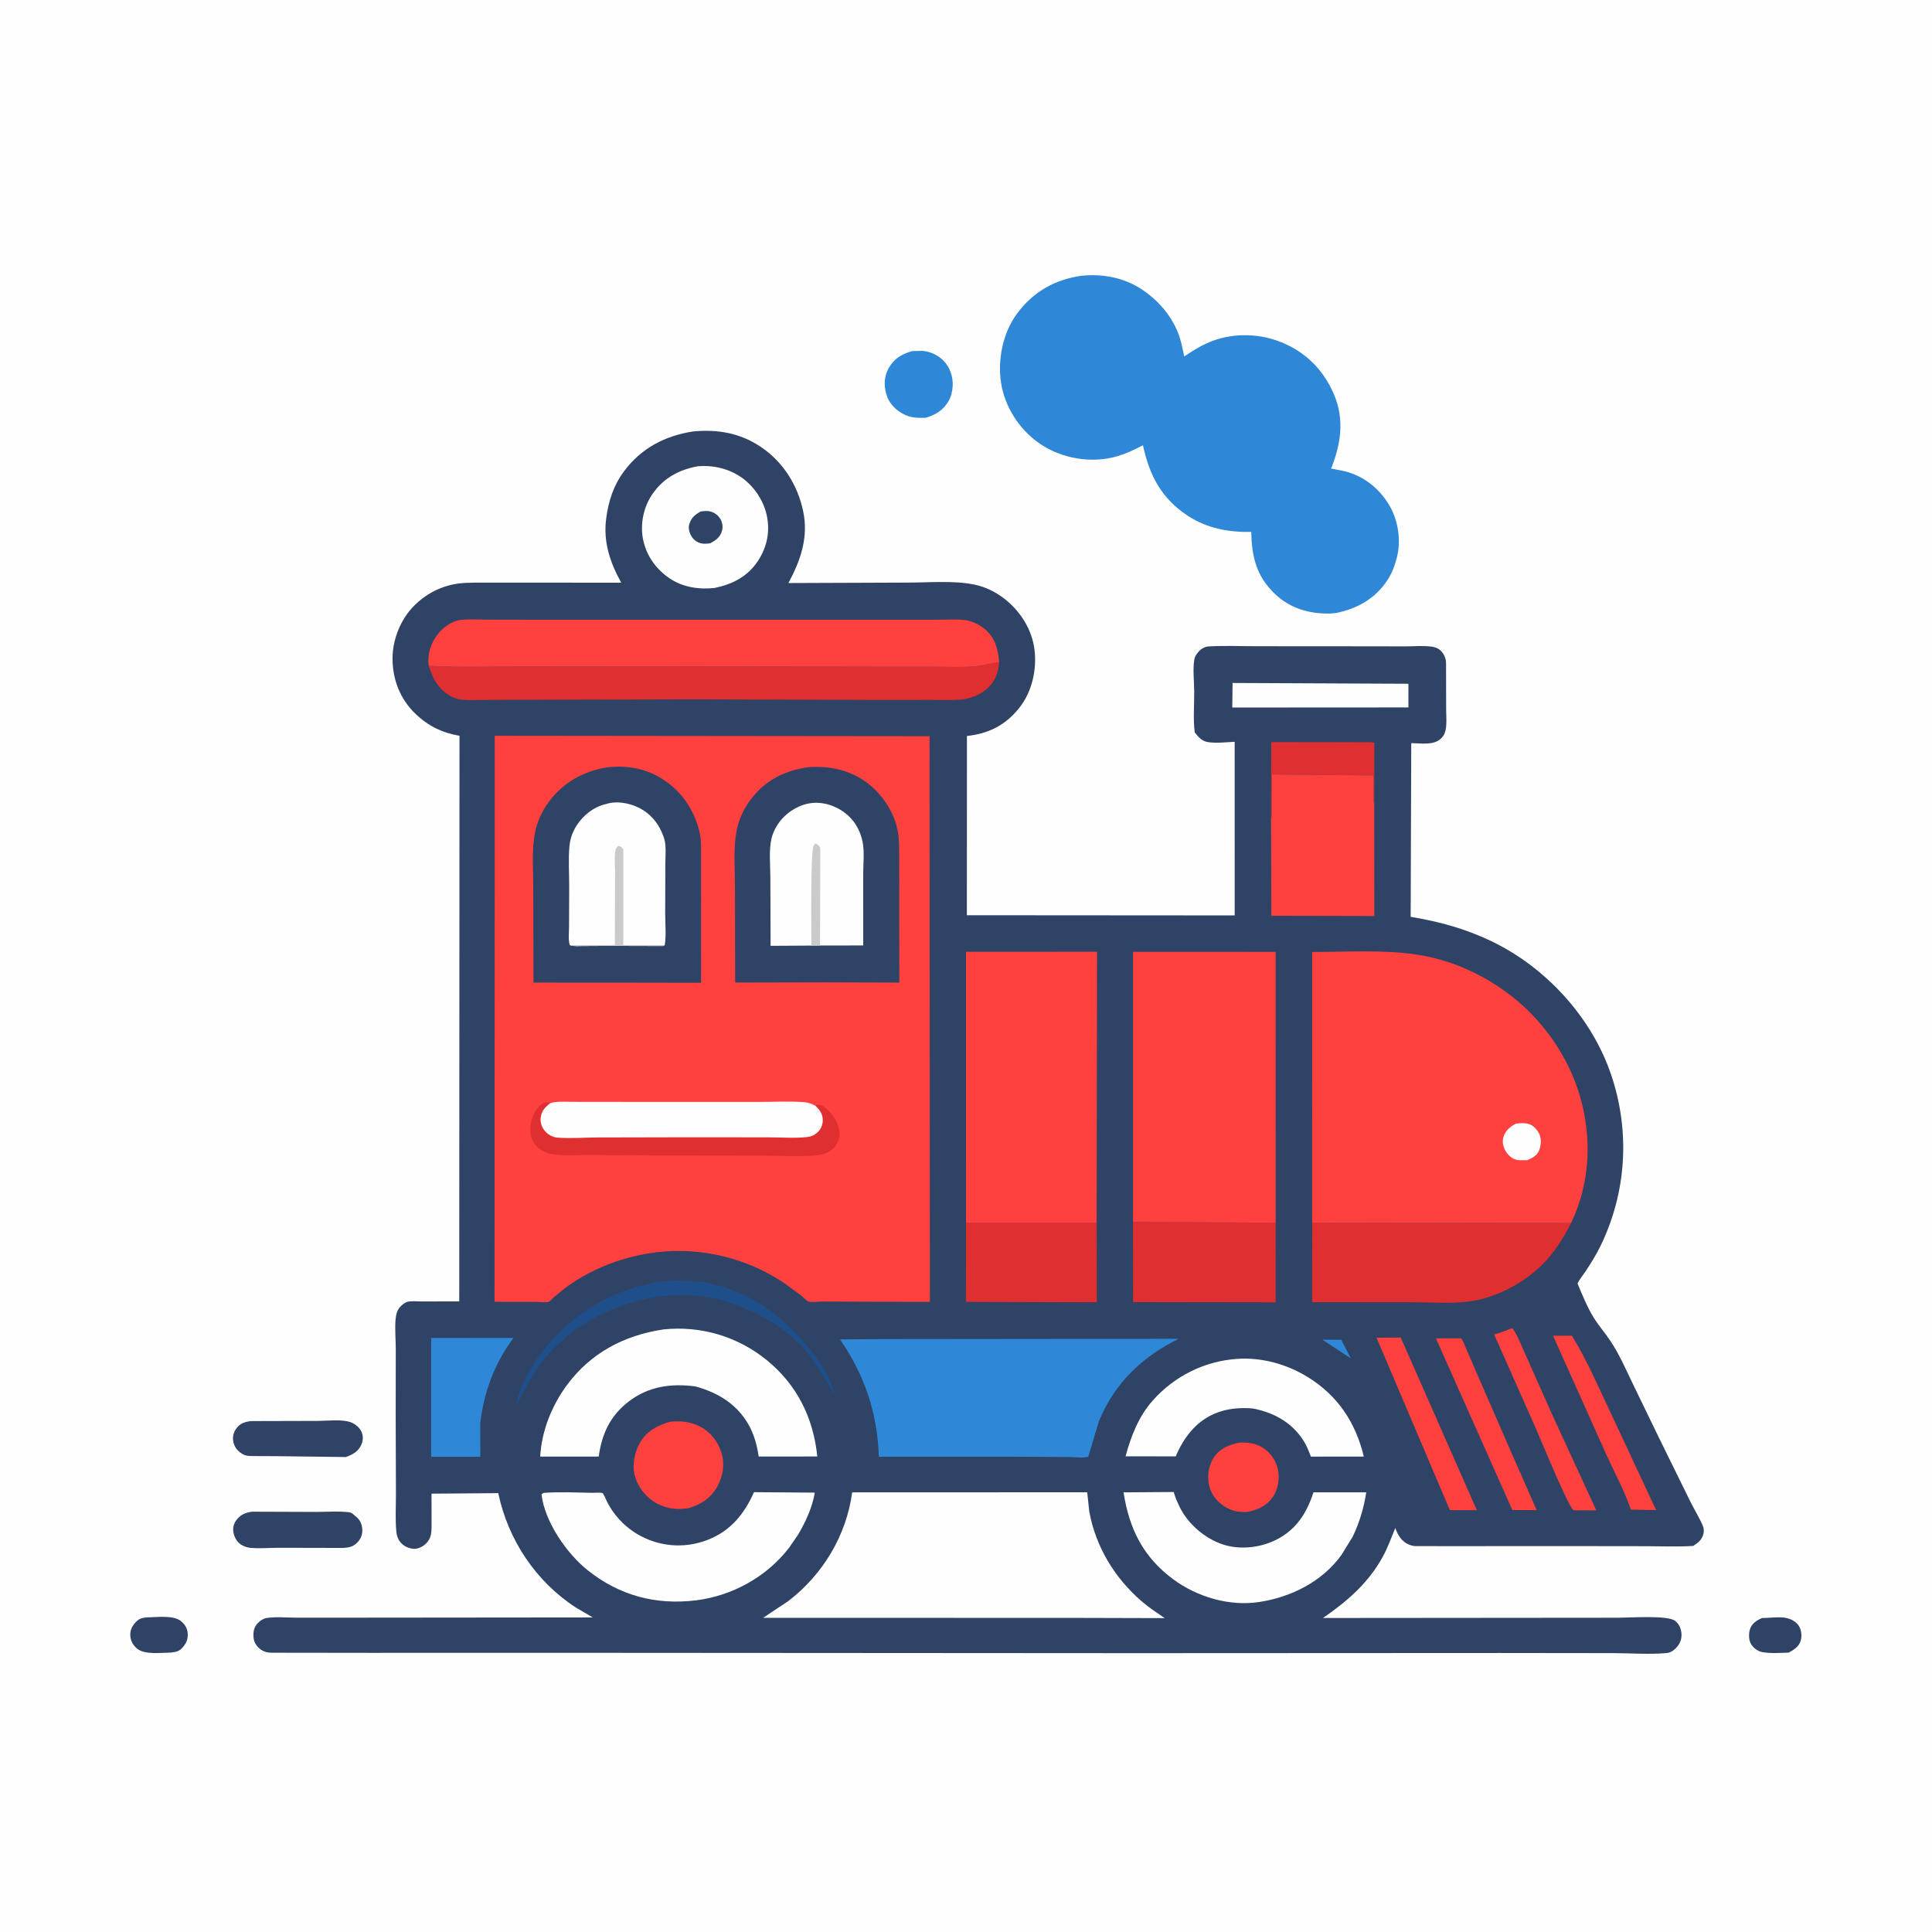 <svg version="1.1" xmlns="http://www.w3.org/2000/svg" style="display: block;" viewBox="0 0 2048 2048" width="1024" height="1024">
<path transform="translate(0,0)" fill="rgb(254,254,254)" d="M -0 -0 L 2048 0 L 2048 2048 L -0 2048 L -0 -0 z"/>
<path transform="translate(0,0)" fill="rgb(46,67,101)" d="M 1867.78 1715.15 C 1875.66 1715.23 1887.33 1713.36 1894.7 1715.38 C 1899.84 1716.8 1904.89 1719.66 1907.45 1724.55 C 1909.77 1728.98 1910.21 1734.97 1908.66 1739.71 C 1906.72 1745.65 1901.26 1749.07 1896.1 1751.85 C 1887.15 1752.09 1876.37 1752.98 1867.64 1751.19 C 1862.97 1750.22 1858.36 1746.61 1856.02 1742.5 C 1853.55 1738.16 1853.6 1731.06 1855.22 1726.5 C 1857.3 1720.62 1862.43 1717.59 1867.78 1715.15 z"/>
<path transform="translate(0,0)" fill="rgb(46,67,101)" d="M 156.223 1714.48 C 166.163 1714.34 183.073 1712.05 191.067 1717.91 C 195.322 1721.02 198.191 1725.1 198.862 1730.42 C 199.604 1736.3 198.028 1741.1 194.248 1745.61 C 190.263 1750.35 187.405 1751.11 181.327 1751.77 C 171.125 1751.87 153.296 1754.44 145.148 1747.48 C 140.931 1743.88 138.44 1739.36 138.12 1733.81 C 137.821 1728.62 139.905 1723.93 143.327 1720.14 C 147.286 1715.76 150.427 1714.85 156.223 1714.48 z"/>
<path transform="translate(0,0)" fill="rgb(46,135,215)" d="M 966.829 372.173 L 978 371.943 C 987.291 372.66 997.022 377.818 1002.71 385.26 C 1008.63 392.994 1011.03 403.486 1009.48 413.07 L 1009.22 414.5 C 1008.58 418.282 1007.57 421.486 1005.69 424.866 C 1000.24 434.653 991.648 439.909 981.202 442.843 C 972.258 443.149 965.056 442.974 956.936 438.559 C 948.753 434.111 942.042 426.857 939.492 417.76 C 936.824 408.245 937.177 398.851 942.123 390.138 C 947.986 379.81 955.903 375.398 966.829 372.173 z"/>
<path transform="translate(0,0)" fill="rgb(46,67,101)" d="M 265.37 1506.4 L 336.854 1506.22 C 346.946 1506.21 362.932 1504.2 372.111 1507.76 C 376.796 1509.58 381.665 1513.65 383.5 1518.44 C 385.333 1523.23 384.798 1527.73 382.594 1532.3 C 379.315 1539.1 373.392 1542.03 366.689 1544.52 L 292.672 1543.59 L 271.084 1543.5 C 266.975 1543.46 261.62 1543.77 257.923 1541.79 C 252.803 1539.06 248.877 1534.88 247.5 1529.1 C 246.283 1523.99 247.211 1519.02 250.185 1514.7 C 254.141 1508.95 258.853 1507.55 265.37 1506.4 z"/>
<path transform="translate(0,0)" fill="rgb(46,67,101)" d="M 267.293 1602.46 L 333.901 1602.7 C 345.443 1602.71 358.102 1601.69 369.544 1602.99 C 371.36 1603.19 372.753 1603.76 374.17 1604.91 L 375.119 1605.75 C 377.335 1607.62 379.695 1609.42 381.25 1611.92 C 383.989 1616.33 384.774 1622.26 383.439 1627.25 C 382.102 1632.25 378.014 1636.83 373.373 1639 C 370.494 1640.35 367.219 1640.57 364.097 1640.87 L 294.526 1640.72 C 285.073 1640.8 274.883 1641.62 265.504 1640.78 C 261.981 1640.46 258.312 1639.24 255.369 1637.27 C 250.9 1634.28 248.441 1629.47 247.447 1624.3 C 246.523 1619.5 247.866 1614.88 250.833 1611.03 C 255.109 1605.48 260.566 1603.3 267.293 1602.46 z"/>
<path transform="translate(0,0)" fill="rgb(46,135,215)" d="M 1146.18 292.332 C 1168.6 290.07 1190.89 294.076 1209.91 306.472 C 1226.96 317.582 1241.66 334.286 1249.02 353.438 C 1252.06 361.335 1253.6 369.596 1255.3 377.854 C 1263.09 372.731 1270.71 367.726 1279.22 363.873 C 1303.62 352.831 1332.17 352.678 1357.04 362.327 C 1383.64 372.644 1402.91 391.921 1414.07 418.073 C 1425.34 444.457 1421.45 470.897 1411.02 496.656 L 1425.2 499.473 C 1445.43 504.498 1461.82 517.426 1472.5 535.247 C 1482.17 551.379 1485.5 572.994 1480.67 591.219 C 1478.36 599.958 1475.56 607.718 1470.5 615.308 C 1457.55 634.777 1438.72 645.235 1416.23 649.841 L 1410 650.38 C 1387.82 650.797 1367.52 644.949 1351.3 629.422 C 1331.66 610.628 1326.99 590.068 1326.33 563.868 C 1302.47 564.318 1279.8 560.162 1259.5 546.99 C 1231.35 528.727 1218.42 504.073 1211.6 472.022 C 1199.5 478.289 1187.84 483.642 1174.29 485.944 C 1149.04 490.23 1121.53 484.116 1100.66 469.19 C 1080.13 454.5 1065.17 431.224 1061.21 406.146 C 1057.31 381.517 1063 352.962 1077.94 332.685 C 1095.12 309.358 1117.73 296.545 1146.18 292.332 z"/>
<path transform="translate(0,0)" fill="rgb(46,67,101)" d="M 734.746 457.342 C 760.655 454.984 783.96 458.857 805.807 473.264 C 829.739 489.045 845.35 513.712 851.309 541.5 C 857.269 569.292 848.813 593.826 835.743 618.048 L 962.775 617.569 C 985.145 617.556 1010.58 615.236 1032.5 619.616 C 1044.21 621.956 1055.09 627.258 1064.52 634.547 C 1081.47 647.656 1093.95 667.106 1096.6 688.656 C 1099.26 710.297 1093.86 733.973 1079.93 751.078 C 1065.32 769.021 1047.77 777.719 1025 780.174 L 1024.92 970.182 L 1308.83 970.38 L 1308.8 786.329 C 1299.76 786.808 1289.43 787.976 1280.5 786.681 C 1274.06 785.748 1270.26 781.166 1266.45 776.348 C 1264.7 762.256 1266.01 747.021 1265.91 732.73 C 1265.83 722.034 1264.23 708.825 1266.14 698.5 C 1266.61 695.966 1268.17 693.73 1269.76 691.754 C 1272.74 688.04 1276.68 685.497 1281.5 685.222 C 1298.39 684.258 1315.83 685.02 1332.78 685.028 L 1430.78 685.093 L 1490.07 685.175 C 1498.85 685.189 1508.83 684.254 1517.5 685.418 C 1521.3 685.927 1524.78 687.233 1527.5 690.007 C 1530.98 693.553 1532.92 698.459 1532.87 703.408 L 1532.97 751.95 C 1532.97 758.981 1533.86 767.118 1532.37 773.929 L 1532.11 775 C 1531.31 778.321 1529.68 780.889 1527.16 783.194 C 1519.41 790.285 1505.79 787.877 1495.99 787.721 L 1495.36 971.871 C 1526.42 977.057 1554.3 984.684 1582.73 998.583 C 1639.31 1026.25 1687 1078.46 1707.52 1138.21 C 1728.34 1198.82 1724.41 1264.15 1696.16 1321.67 C 1691.72 1330.7 1686.29 1339.32 1680.74 1347.7 C 1677.93 1351.93 1674.45 1355.99 1672.22 1360.55 C 1677.4 1372.61 1682.31 1385.33 1689.24 1396.5 C 1694.49 1404.97 1701.05 1412.49 1706.63 1420.72 C 1716.12 1434.74 1723.04 1450.6 1730.34 1465.84 L 1758.11 1523.13 L 1791.69 1591.45 C 1796 1600.15 1801.41 1608.76 1805.17 1617.66 C 1806.3 1620.36 1806.38 1623.08 1805.71 1625.9 C 1804.18 1632.32 1800.13 1635.31 1794.85 1638.74 C 1778.55 1639.82 1761.9 1639.06 1745.54 1639.04 L 1653.5 1638.92 L 1552 1638.99 L 1500.5 1638.96 C 1497.93 1638.84 1495.4 1638.17 1493.05 1637.13 C 1486.06 1634.01 1482.11 1627.83 1479.52 1621 L 1479.05 1619.73 C 1474.99 1629.75 1471.18 1640.24 1466.04 1649.76 C 1450.93 1677.69 1428.18 1697.45 1402.37 1715.14 L 1715.5 1714.87 C 1727.77 1714.84 1767.48 1712.04 1775.5 1718.04 C 1779.45 1721 1781.59 1725.3 1782.26 1730.12 C 1783.05 1735.74 1781.71 1740.8 1778.19 1745.22 C 1775.49 1748.62 1771.45 1751.87 1767 1752.28 C 1748.65 1754 1728.64 1752.42 1710.16 1752.38 L 1590.53 1752.24 L 1206.02 1752.43 L 598.79 1752.04 L 391.806 1752.08 L 287 1751.95 C 282.223 1751.74 278.595 1750.48 274.961 1747.37 C 271.286 1744.22 269.051 1740.3 268.723 1735.46 C 268.33 1729.66 269.187 1724.81 273.36 1720.49 C 275.799 1717.97 279.157 1715.7 282.674 1715.14 C 292.438 1713.6 304.197 1714.81 314.131 1714.8 L 385.586 1714.78 L 628.38 1714.55 L 610.318 1703.99 C 567.822 1676.29 538.543 1632.19 528.172 1582.79 L 457.433 1583.34 L 457.482 1615.18 C 457.434 1620.66 457.706 1627.08 454.877 1631.97 C 452.02 1636.9 447.043 1640.6 441.419 1641.62 C 437.018 1642.41 431.288 1640.57 427.738 1637.93 C 422.886 1634.33 420.708 1629.41 420.143 1623.53 C 418.853 1610.11 419.791 1595.69 419.718 1582.18 L 419.448 1500.62 L 419.548 1430.5 C 419.516 1420.13 418.474 1409.27 419.297 1398.98 C 419.669 1394.32 420.807 1389.05 424.038 1385.47 C 425.53 1383.82 428.648 1381.25 430.689 1380.38 C 434.479 1378.76 442.931 1379.6 447.133 1379.59 L 486.819 1379.52 L 487.077 779.986 C 468.329 776.628 453.636 769.529 439.875 756.134 C 424.077 740.756 416.194 720.288 416.102 698.388 C 416.015 677.896 424.703 656.286 439.244 641.814 C 450.08 631.029 463.26 623.509 478.151 619.973 C 489.039 617.388 499.903 617.637 511.006 617.627 L 547.18 617.627 L 658.521 617.669 C 646.631 596.161 639.296 574.458 642.601 549.475 C 644.988 531.432 650.265 514.766 661.224 499.945 C 679.625 475.06 704.653 462.047 734.746 457.342 z"/>
<path transform="translate(0,0)" fill="rgb(46,135,215)" d="M 1401.7 1420.1 L 1421.76 1420.24 L 1431.94 1439.97 L 1401.7 1420.1 z"/>
<path transform="translate(0,0)" fill="rgb(224,47,48)" d="M 1347.36 867.163 L 1347.59 786.642 L 1424.79 786.745 L 1445.02 786.834 C 1448.79 786.852 1453.27 786.386 1456.88 787.391 L 1456.74 851.787 L 1456.39 850.942 C 1455.53 848.119 1455.98 844.407 1455.97 841.464 L 1455.94 822.006 L 1348.25 820.965 L 1348.2 853.691 C 1348.18 857.564 1348.96 863.695 1347.36 867.163 z"/>
<path transform="translate(0,0)" fill="rgb(31,79,138)" d="M 715.526 1357.44 L 741.818 1358.71 C 767.845 1362.11 792.853 1372.43 814.196 1387.7 C 839.31 1405.67 879.162 1446.81 884.461 1478.2 C 871.525 1457.13 861.778 1437.7 843.202 1420.52 C 818.689 1397.87 781.455 1379.91 748.502 1374.76 C 735.179 1372.68 722.19 1372.74 708.757 1373.26 C 698.402 1373.97 688.199 1375.83 678.15 1378.42 C 632.969 1390.07 593.16 1414.64 567.173 1454.03 C 559.549 1465.58 554.01 1478.12 547.017 1490.02 C 549.466 1473.4 559.82 1454.22 569.334 1440.5 C 598.767 1398.04 642.926 1369.32 693.5 1359.73 C 700.828 1358.34 708.091 1357.9 715.526 1357.44 z"/>
<path transform="translate(0,0)" fill="rgb(254,65,63)" d="M 1314.01 1529.21 C 1322.94 1528.87 1330.44 1529.71 1338.35 1534.5 C 1346.85 1539.65 1352.72 1548.39 1354.73 1558.09 C 1356.67 1567.44 1354.83 1578.45 1349.55 1586.41 C 1343.08 1596.15 1333.47 1600.37 1322.42 1602.68 C 1317.73 1603.07 1312.65 1602.71 1308.11 1601.44 C 1298.36 1598.73 1289.08 1591.42 1284.52 1582.37 C 1280.41 1574.19 1279.5 1563.24 1282.39 1554.5 L 1282.92 1553 C 1283.77 1550.48 1284.61 1548.26 1286.04 1545.99 C 1292.7 1535.44 1302.32 1531.59 1314.01 1529.21 z"/>
<path transform="translate(0,0)" fill="rgb(254,65,63)" d="M 1646.32 1415.97 L 1666.32 1415.89 C 1682.65 1442.59 1695.38 1472.42 1708.81 1500.7 L 1755.53 1600.74 L 1728.72 1600.29 C 1722.38 1580.83 1711.8 1561.81 1703.32 1543.16 L 1646.32 1415.97 z"/>
<path transform="translate(0,0)" fill="rgb(254,65,63)" d="M 1601.22 1408.5 L 1603.41 1408.29 C 1608.44 1414.84 1611.96 1424.78 1615.49 1432.38 L 1645.38 1499.53 L 1692.15 1601.08 L 1672.75 1600.99 L 1668 1600.9 C 1662.49 1597.32 1633.15 1525.77 1628.35 1514.83 L 1583.82 1414.52 C 1589.82 1413.15 1595.5 1410.73 1601.22 1408.5 z"/>
<path transform="translate(0,0)" fill="rgb(254,254,254)" d="M 1306.57 723.972 L 1493 724.817 L 1492.96 749.904 L 1306.27 750.013 L 1306.57 723.972 z"/>
<path transform="translate(0,0)" fill="rgb(254,65,63)" d="M 1522.15 1418.68 L 1548.69 1418.71 C 1551.15 1421.43 1552.57 1426.03 1554.07 1429.43 L 1564.66 1453.87 L 1598.1 1530.67 L 1628.95 1600.82 L 1603.12 1600.67 L 1522.15 1418.68 z"/>
<path transform="translate(0,0)" fill="rgb(254,65,63)" d="M 1459.19 1418.04 L 1484.82 1417.85 L 1565.5 1600.86 L 1536.88 1600.78 L 1459.19 1418.04 z"/>
<path transform="translate(0,0)" fill="rgb(254,65,63)" d="M 709.702 1507.21 C 721.33 1505.91 731.424 1506.85 742 1512.15 C 752.783 1517.55 761.107 1528.18 764.677 1539.59 C 768.533 1551.93 766.489 1564.88 760.239 1576.03 C 753.382 1588.27 742.744 1595.01 729.474 1598.78 C 718.131 1600.51 707.87 1599.53 697.458 1594.29 C 685.676 1588.37 676.708 1577.42 673.072 1564.79 C 669.827 1553.51 672.562 1539.5 678.261 1529.5 C 685.317 1517.12 696.612 1511.14 709.702 1507.21 z"/>
<path transform="translate(0,0)" fill="rgb(46,135,215)" d="M 457.061 1418.29 L 544.355 1418.27 C 524.085 1445.29 513.066 1475.42 509.084 1508.75 L 509.179 1544.3 L 457.035 1544.28 L 457.061 1418.29 z"/>
<path transform="translate(0,0)" fill="rgb(224,47,48)" d="M 1023.99 1296.07 L 1162.47 1296.08 L 1162.71 1380.49 L 1023.9 1380.08 L 1023.99 1296.07 z"/>
<path transform="translate(0,0)" fill="rgb(224,47,48)" d="M 1201.04 1295.37 L 1352.28 1296.09 L 1352.26 1380.51 L 1201.07 1380.29 L 1201.04 1295.37 z"/>
<path transform="translate(0,0)" fill="rgb(254,254,254)" d="M 739.694 494.248 C 754.882 493.002 769.733 496.041 782.82 504.017 C 797.571 513.007 808.933 528.949 812.71 545.841 C 816.546 562.994 813.157 579.88 803.516 594.513 C 792.5 611.233 776.495 619.349 757.415 623.283 C 740.827 625.093 723.661 622.536 709.595 612.928 C 694.941 602.918 684.814 588.489 681.507 570.905 C 678.496 554.89 682.44 536.787 691.776 523.462 C 703.625 506.551 719.749 497.943 739.694 494.248 z"/>
<path transform="translate(0,0)" fill="rgb(46,67,101)" d="M 742.935 542.126 C 745.738 541.84 748.736 541.433 751.535 541.879 C 756.581 542.684 761.065 545.888 763.697 550.24 C 765.767 553.664 766.48 558.533 765.417 562.373 C 763.454 569.467 759.188 572.424 753.052 575.824 C 749.883 576.358 746.686 576.662 743.5 576.01 C 738.964 575.081 735.185 572.186 732.834 568.246 C 730.787 564.817 729.459 560.047 730.555 556.1 C 732.544 548.933 736.604 545.569 742.935 542.126 z"/>
<path transform="translate(0,0)" fill="rgb(254,254,254)" d="M 1311.74 1440.44 C 1337.67 1438.72 1364.07 1446.1 1386.11 1459.65 C 1418.15 1479.36 1436.98 1507.88 1445.71 1544 L 1389.62 1544.07 C 1387.22 1537.92 1384.87 1531.81 1381.22 1526.27 C 1368.76 1507.43 1350.02 1497.33 1328.31 1493.08 C 1314.61 1491.86 1300.96 1492.97 1288.15 1498.27 C 1267.68 1506.73 1254.71 1524.05 1246.32 1543.81 L 1193.14 1543.74 C 1198.83 1522.64 1207.07 1501.39 1221.78 1484.82 C 1244.98 1458.7 1276.88 1442.73 1311.74 1440.44 z"/>
<path transform="translate(0,0)" fill="rgb(254,65,63)" d="M 1347.36 867.163 C 1348.96 863.695 1348.18 857.564 1348.2 853.691 L 1348.25 820.965 L 1455.94 822.006 L 1455.97 841.464 C 1455.98 844.407 1455.53 848.119 1456.39 850.942 L 1456.74 851.787 L 1456.86 971.021 L 1347.68 970.786 L 1347.36 867.163 z"/>
<path transform="translate(0,0)" fill="rgb(254,254,254)" d="M 1191 1581.96 L 1244.16 1581.59 C 1245.83 1587.41 1248.19 1592.84 1250.9 1598.25 C 1259.7 1615.83 1277.61 1631.09 1296.35 1637.21 C 1314.51 1643.14 1336.12 1640.68 1353 1632.13 C 1374.13 1621.44 1385.22 1603.92 1392.33 1581.95 L 1448.28 1581.94 C 1445.74 1598.44 1441.12 1613.82 1433.96 1628.86 L 1422.13 1648.09 C 1401.78 1676.51 1368.81 1693.02 1334.83 1698.2 C 1303.33 1703 1269.23 1692.97 1243.85 1674.24 C 1211.7 1650.52 1197.01 1620.6 1191 1581.96 z"/>
<path transform="translate(0,0)" fill="rgb(254,254,254)" d="M 576.429 1582.5 C 593.094 1581.3 610.669 1582.12 627.388 1582.45 C 629.641 1582.5 636.776 1581.88 638.589 1582.7 C 639.865 1583.29 642.626 1590.16 643.434 1591.75 C 646.106 1597.03 649.237 1601.98 652.963 1606.58 C 661.473 1617.07 671.693 1625.02 684.002 1630.59 C 705.057 1640.13 728.485 1640.68 750.002 1632.38 C 774.224 1623.05 789.022 1604.92 799.256 1581.77 L 863.752 1582.24 C 860.832 1598.64 854.251 1612.75 845.864 1627.05 L 836.264 1640.94 C 812.628 1671.59 775.817 1691.81 737.5 1696.45 C 695.196 1701.58 656.818 1691.38 623.335 1664.84 C 600.922 1647.08 577.355 1613.21 574.021 1584.03 L 576.429 1582.5 z"/>
<path transform="translate(0,0)" fill="rgb(224,47,48)" d="M 1390.96 1296.08 L 1665.41 1296.51 C 1657.09 1312.61 1647.82 1327.8 1634.82 1340.6 C 1616.78 1358.37 1592.67 1371.89 1568 1377.69 C 1545.93 1382.87 1520.6 1380.44 1497.89 1380.48 L 1390.87 1380.39 L 1390.96 1296.08 z"/>
<path transform="translate(0,0)" fill="rgb(224,47,48)" d="M 454.409 705.725 C 485.489 707.645 517.509 706.49 548.676 706.535 L 738.098 706.379 L 923.008 706.723 L 992.657 706.773 C 1005.79 706.805 1019.3 707.48 1032.38 706.38 C 1041.3 705.628 1050.18 702.932 1059.17 701.766 C 1058.25 713.196 1055.06 722.477 1046.16 730.251 C 1038.39 737.042 1027.87 740.795 1017.67 741.653 C 1007.42 742.515 996.686 741.933 986.366 741.947 L 927.889 741.973 L 735.309 741.345 L 568.383 741.794 L 517.545 741.943 C 508.727 741.96 499.502 742.502 490.727 741.869 C 480.364 741.123 471.774 735.307 465.261 727.501 C 459.592 720.705 457.193 713.925 454.409 705.725 z"/>
<path transform="translate(0,0)" fill="rgb(254,254,254)" d="M 702.597 1409.36 L 703.024 1409.25 C 742.827 1405.02 782.25 1416.76 813.113 1442.04 C 845.085 1468.23 862.245 1503.29 866.379 1543.93 L 804.228 1544 C 802.474 1531.83 799.276 1520.11 793.055 1509.41 C 780.603 1487.98 760.58 1476.09 737.276 1469.68 C 711.353 1466.23 687.371 1469.53 666.167 1485.89 C 646.764 1500.85 637.86 1520.23 634.697 1544 L 572.641 1544.02 C 574.076 1516.94 585.073 1489.68 601.097 1468.06 C 626.168 1434.23 661.586 1415.54 702.597 1409.36 z"/>
<path transform="translate(0,0)" fill="rgb(254,65,63)" d="M 454.409 705.725 C 452.905 693.84 456.447 682.113 463.746 672.657 C 469.527 665.168 479.049 658.145 488.621 657.099 C 497.681 656.11 507.558 656.835 516.687 656.857 L 571.12 656.946 L 753.546 656.96 L 937.383 656.929 L 993.797 656.92 C 1002.88 656.929 1012.79 656.181 1021.8 657.181 C 1030.07 658.099 1037.59 661.622 1043.95 666.906 C 1055.23 676.278 1057.77 687.947 1059.17 701.766 C 1050.18 702.932 1041.3 705.628 1032.38 706.38 C 1019.3 707.48 1005.79 706.805 992.657 706.773 L 923.008 706.723 L 738.098 706.379 L 548.676 706.535 C 517.509 706.49 485.489 707.645 454.409 705.725 z"/>
<path transform="translate(0,0)" fill="rgb(46,135,215)" d="M 935.849 1419.5 L 1249.43 1419.18 C 1210.53 1438.48 1181.92 1465.74 1164.96 1506.25 L 1153.59 1544.23 C 1148.34 1545.8 1140.28 1544.59 1134.58 1544.55 L 1086.39 1544.22 L 931.62 1544.2 C 929.995 1497.96 916.755 1457.93 890.457 1419.82 L 935.849 1419.5 z"/>
<path transform="translate(0,0)" fill="rgb(254,65,63)" d="M 1023.99 1296.07 L 1024.02 1008.94 L 1162.88 1008.88 L 1162.47 1296.08 L 1023.99 1296.07 z"/>
<path transform="translate(0,0)" fill="rgb(254,254,254)" d="M 903.348 1581.96 L 1152.5 1581.87 L 1154.66 1602.17 C 1161.45 1639.54 1181.35 1672.36 1209.9 1697.2 C 1217.58 1703.88 1226.28 1709.52 1234.65 1715.28 L 1141.5 1715.03 L 808.938 1714.94 L 835.608 1697.22 C 872.279 1669.06 897.167 1627.78 903.348 1581.96 z"/>
<path transform="translate(0,0)" fill="rgb(254,65,63)" d="M 1201.04 1295.37 L 1201.04 1008.96 L 1352.29 1009.02 L 1352.28 1296.09 L 1201.04 1295.37 z"/>
<path transform="translate(0,0)" fill="rgb(254,65,63)" d="M 1390.96 1296.08 L 1390.95 1009.15 C 1427.43 1009.11 1465.9 1006.55 1501.95 1011.91 C 1546.23 1018.5 1589.66 1041.19 1621.2 1072.63 C 1659.87 1111.18 1682.71 1162.72 1682.93 1217.54 C 1683.04 1244.92 1677.18 1271.8 1665.41 1296.51 L 1390.96 1296.08 z"/>
<path transform="translate(0,0)" fill="rgb(254,254,254)" d="M 1606.76 1191.14 C 1611.03 1190.56 1616.22 1190.21 1620.4 1191.39 C 1625.58 1192.85 1629.75 1197.77 1631.9 1202.51 C 1634.06 1207.25 1633.56 1214.36 1631.66 1219.12 C 1629.29 1225.07 1624.53 1227.47 1618.94 1229.87 L 1609.5 1229.83 C 1604.03 1229.17 1599.28 1225.36 1596.42 1220.84 C 1593.59 1216.37 1592.16 1210.95 1593.59 1205.75 C 1595.58 1198.52 1600.49 1194.67 1606.76 1191.14 z"/>
<path transform="translate(0,0)" fill="rgb(254,65,63)" d="M 524.446 779.938 L 985.377 780.428 L 985.711 1380 L 931.5 1379.91 L 871.956 1379.7 C 868.147 1379.68 860.009 1380.79 856.935 1379.63 C 854.915 1378.86 851.28 1374.93 849.464 1373.46 L 831.758 1360.48 C 798.806 1338.09 758.916 1326 719.16 1326.06 C 679.04 1326.12 637.657 1338.77 604.49 1361.43 C 598.616 1365.44 593.173 1370 587.765 1374.61 C 586.33 1375.83 583.066 1379.46 581.454 1380.06 C 578.991 1380.97 571.79 1380.04 568.936 1380.03 L 524.227 1379.93 L 524.446 779.938 z"/>
<path transform="translate(0,0)" fill="rgb(224,47,48)" d="M 864.261 1172.12 C 865.506 1171.25 865.233 1171.23 866.821 1171.03 C 870.068 1170.64 872.624 1172.56 875.064 1174.45 C 882.871 1180.52 888.816 1190.06 889.937 1199.93 C 890.558 1205.4 888.517 1211.15 885.097 1215.4 C 879.848 1221.92 872.997 1224.01 864.965 1224.72 C 846.94 1226.34 827.909 1225.07 809.738 1225.05 L 705.047 1224.9 L 623.827 1224.28 C 611.84 1224.18 598.933 1225.28 587.122 1223.81 C 581.013 1223.04 574.898 1220.61 570.255 1216.5 C 564.734 1211.61 562.087 1204.81 562.12 1197.5 C 562.161 1188.6 565.415 1178.97 571.692 1172.58 C 575.429 1168.77 578.611 1167.94 583.648 1169.24 C 578.301 1173.15 574.331 1177.18 573.287 1184 C 572.492 1189.2 573.853 1194.09 577.082 1198.22 C 580.431 1202.51 585.769 1205.57 591.217 1205.96 C 605.504 1206.98 620.529 1205.77 634.898 1205.72 L 731.602 1205.51 L 814.444 1205.59 C 827.725 1205.6 842.176 1206.79 855.306 1205.33 C 859.823 1204.82 863.127 1203.51 866.478 1200.4 C 870.042 1197.09 872.027 1192.94 872.131 1188.07 C 872.272 1181.41 869.501 1177.2 864.892 1172.69 L 864.261 1172.12 z"/>
<path transform="translate(0,0)" fill="rgb(254,254,254)" d="M 583.648 1169.24 C 590.332 1167.4 597.182 1167.9 604.042 1167.96 L 630.934 1168.04 L 717.094 1168.05 L 806.544 1168.07 C 821.666 1168.08 837.426 1167.17 852.461 1168.32 C 856.816 1168.66 860.444 1170.08 864.261 1172.12 L 864.892 1172.69 C 869.501 1177.2 872.272 1181.41 872.131 1188.07 C 872.027 1192.94 870.042 1197.09 866.478 1200.4 C 863.127 1203.51 859.823 1204.82 855.306 1205.33 C 842.176 1206.79 827.725 1205.6 814.444 1205.59 L 731.602 1205.51 L 634.898 1205.72 C 620.529 1205.77 605.504 1206.98 591.217 1205.96 C 585.769 1205.57 580.431 1202.51 577.082 1198.22 C 573.853 1194.09 572.492 1189.2 573.287 1184 C 574.331 1177.18 578.301 1173.15 583.648 1169.24 z"/>
<path transform="translate(0,0)" fill="rgb(46,67,101)" d="M 856.171 813.351 C 859.097 812.895 862.238 813.025 865.199 812.988 C 888.268 812.704 910.857 820.493 927.359 836.85 C 938.433 847.827 946.711 861.088 950.597 876.26 C 953.319 886.888 953.132 897.131 953.156 908 L 953.21 943.127 L 953.299 1041.58 L 875.75 1041.33 L 779.31 1041.55 L 779.091 939.432 C 779.072 920.82 777.297 900.053 780.604 881.77 C 782.843 869.388 787.897 858.125 795.414 848.033 C 810.88 827.266 831.022 817.086 856.171 813.351 z"/>
<path transform="translate(0,0)" fill="rgb(254,254,254)" d="M 860.099 1002.36 L 816.871 1002.62 L 816.61 929.967 C 816.574 916.973 814.849 900.787 817.959 888.276 C 819.994 880.087 825.088 871.705 831.117 865.764 C 840.369 856.647 853.331 850.553 866.438 850.998 C 880.008 851.458 893.479 857.96 902.525 868.023 C 908.651 874.838 912.573 883.479 914.388 892.423 C 916.467 902.669 915.034 915.634 915.048 926.143 L 915.053 1002.22 L 869.29 1002.27 L 860.099 1002.36 z"/>
<path transform="translate(0,0)" fill="rgb(203,202,202)" d="M 860.099 1002.36 C 860.168 990.819 858.824 900.027 862.761 895.806 C 863.533 894.978 864.093 894.694 865 894.125 C 867.234 895.776 868.988 896.488 869.523 899.5 L 869.29 1002.27 L 860.099 1002.36 z"/>
<path transform="translate(0,0)" fill="rgb(46,67,101)" d="M 644.373 813.337 C 663.814 811.163 683.541 814.409 700.349 824.677 C 721.698 837.72 735.216 856.928 741.308 881 C 743.484 889.597 743.153 898.066 743.16 906.873 L 743.171 939.837 L 743.134 1041.78 L 665.5 1041.65 L 565.537 1041.6 L 565.287 940.413 C 565.298 921.715 563.489 900.686 567.196 882.359 C 569.52 870.865 574.565 859.79 581.524 850.362 C 597.031 829.351 618.837 817.127 644.373 813.337 z"/>
<path transform="translate(0,0)" fill="rgb(254,254,254)" d="M 604.064 1001.9 C 602.159 996.285 603.19 988.729 603.205 982.728 L 603.385 940.692 C 603.459 926.221 602.275 910.755 603.689 896.425 C 604.266 890.581 605.944 884.859 608.633 879.635 C 615.055 867.162 626.697 856.671 640.311 852.808 L 644 851.865 L 645.311 851.528 C 657.218 848.733 671.895 852.445 681.967 858.935 C 692.2 865.529 698.872 874.735 703.049 886 L 703.652 887.57 C 706.628 895.89 705.293 907.019 705.281 915.796 L 705.133 967.761 C 705.094 978.601 706.362 991.28 704.682 1001.84 L 702.918 1002.83 L 646.09 1002.67 L 618.209 1002.81 C 613.62 1002.82 608.42 1003.42 604.064 1001.9 z"/>
<path transform="translate(0,0)" fill="rgb(203,202,202)" d="M 604.064 1001.9 L 651.765 1001.72 L 652.007 924.271 C 652.03 918.936 650.723 903.35 653.269 899.041 C 653.83 898.09 654.756 897.409 655.5 896.593 C 658.916 897.54 658.795 897.533 660.759 900.5 L 660.753 1001.81 L 704.682 1001.84 L 702.918 1002.83 L 646.09 1002.67 L 618.209 1002.81 C 613.62 1002.82 608.42 1003.42 604.064 1001.9 z"/>
</svg>